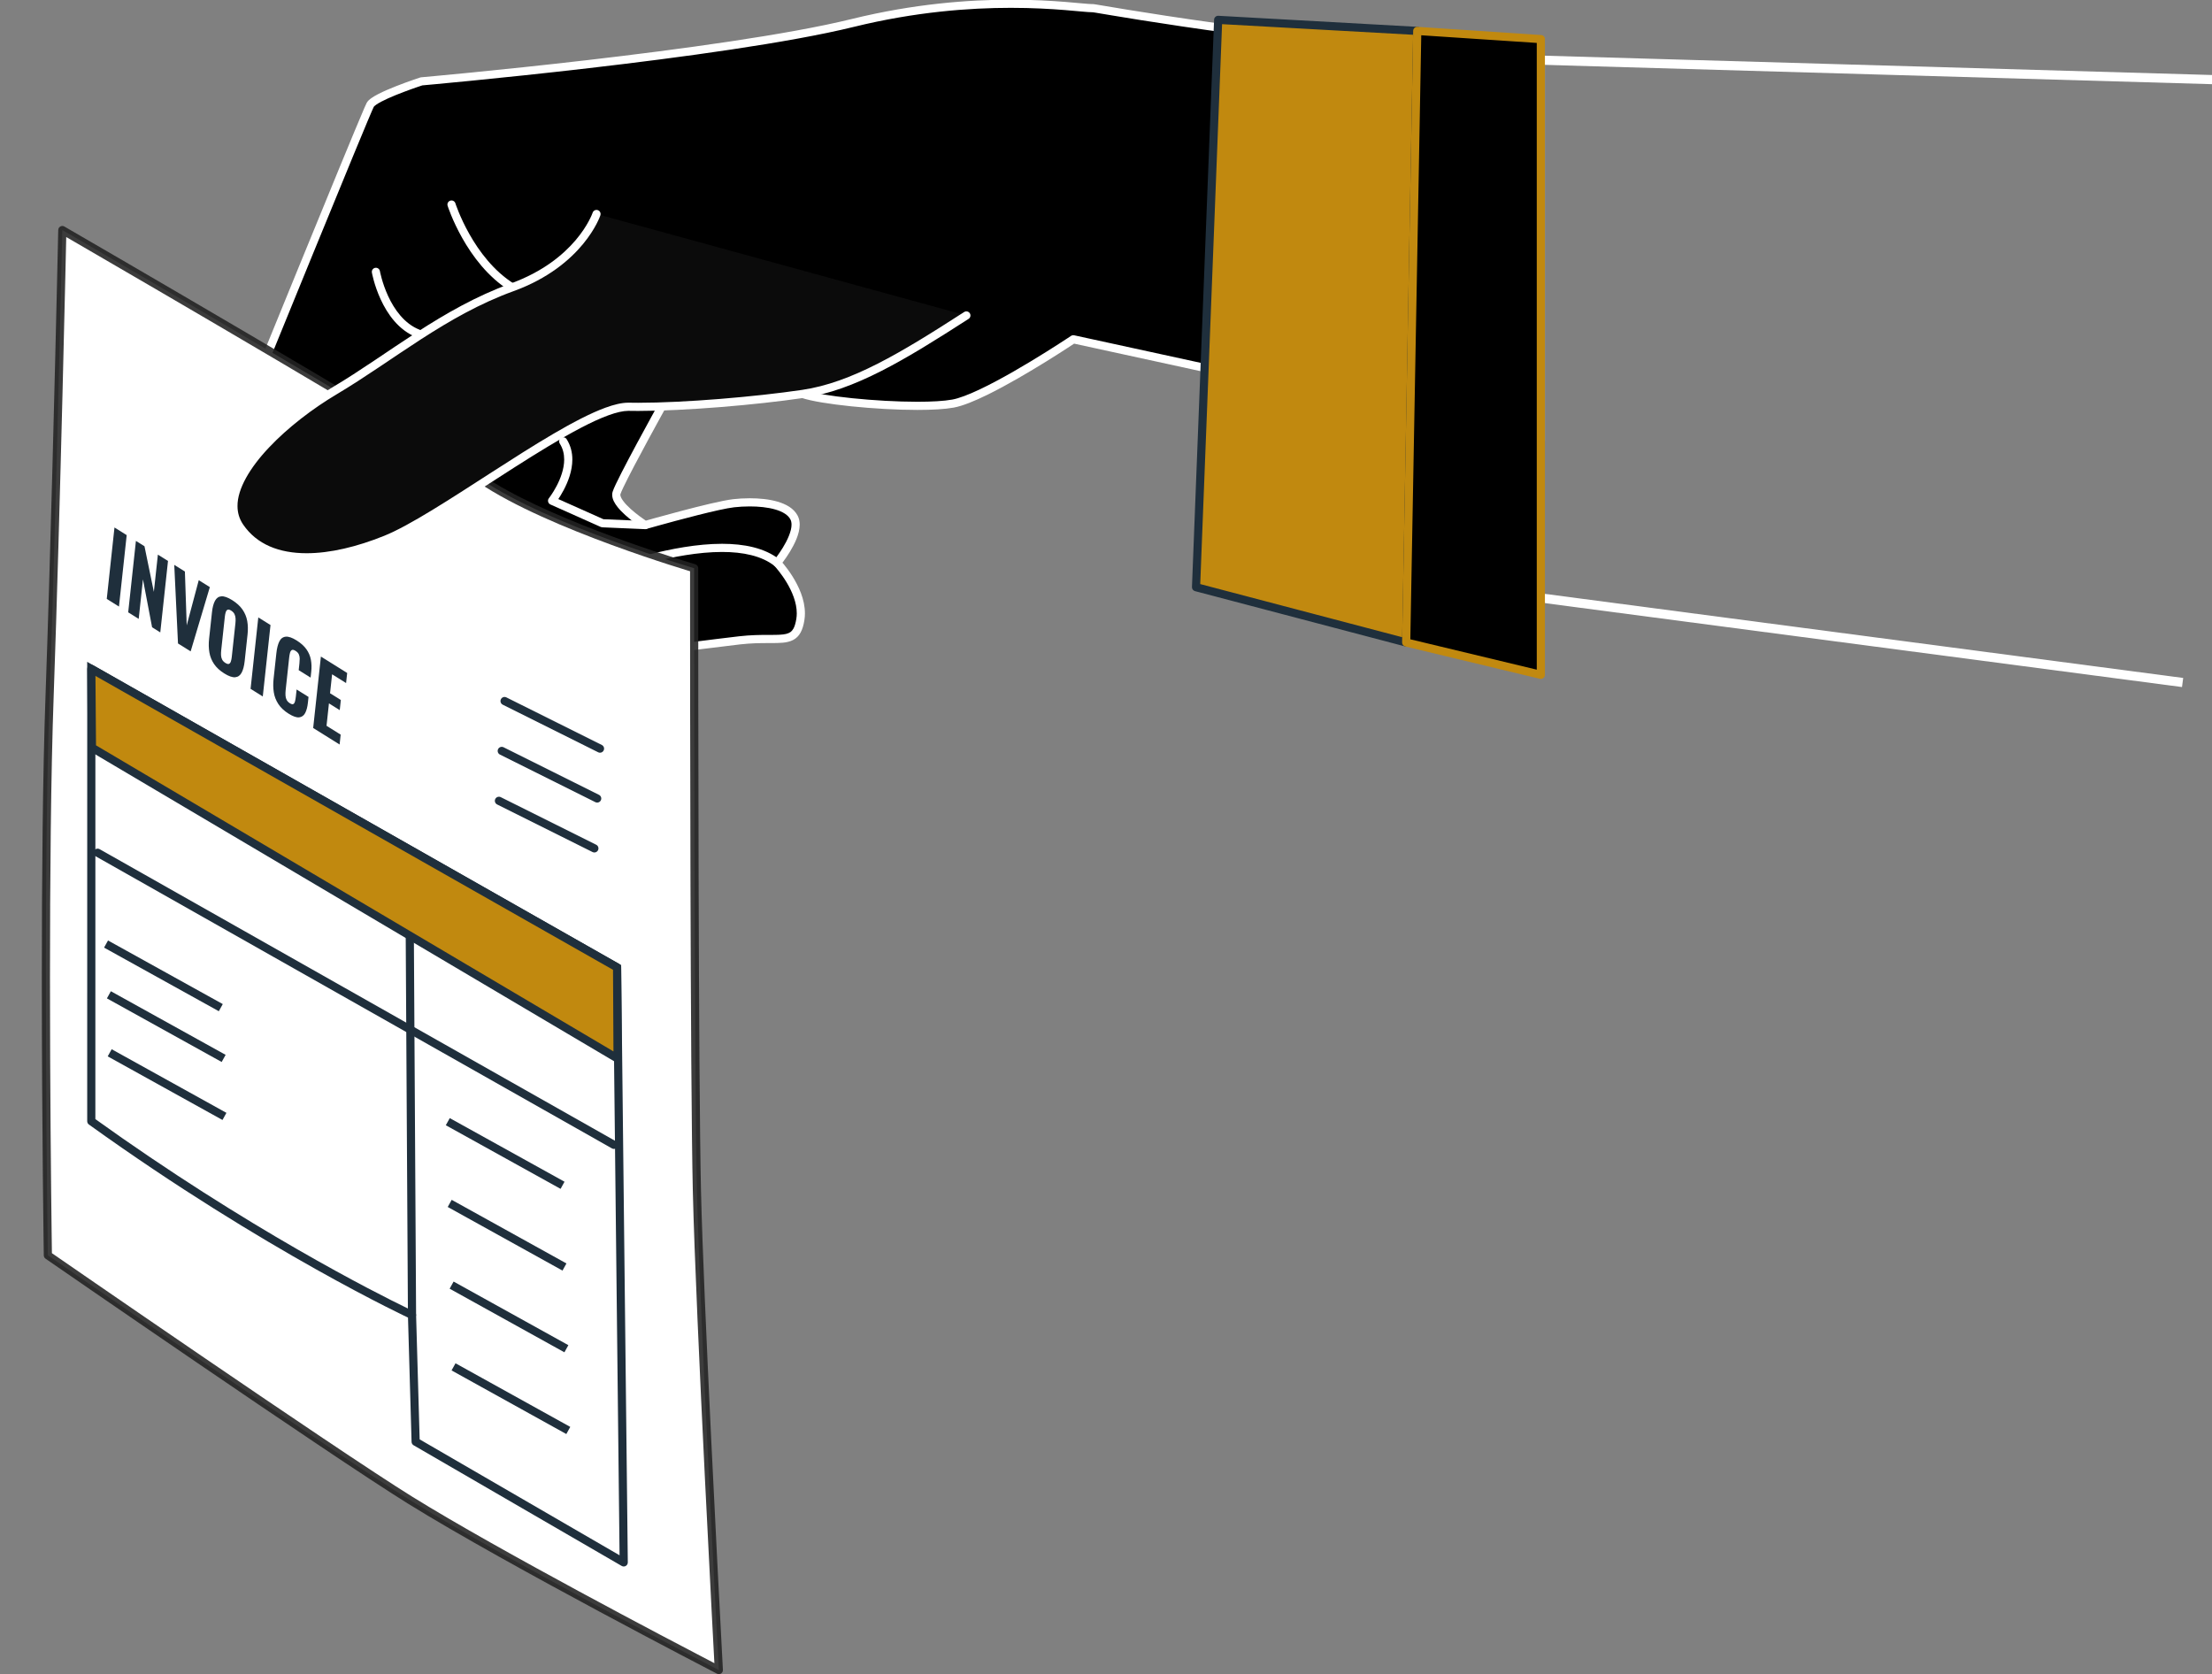 <?xml version="1.0" encoding="UTF-8" standalone="no"?>
<!-- Created with Inkscape (http://www.inkscape.org/) -->

<svg
   version="1.1"
   id="svg1825"
   width="491.157"
   height="371.781"
   viewBox="0 0 491.157 371.781"
   sodipodi:docname="8738182.eps"
   xmlns:inkscape="http://www.inkscape.org/namespaces/inkscape"
   xmlns:sodipodi="http://sodipodi.sourceforge.net/DTD/sodipodi-0.dtd"
   xmlns="http://www.w3.org/2000/svg"
   xmlns:svg="http://www.w3.org/2000/svg">
  <rect x="0" y="0" width="491.157" height="371.781" fill="#808080" stroke="none"/>
  <defs
     id="defs1829" />
  <sodipodi:namedview
     id="namedview1827"
     pagecolor="#ffffff"
     bordercolor="#000000"
     borderopacity="0.25"
     inkscape:showpageshadow="2"
     inkscape:pageopacity="0.0"
     inkscape:pagecheckerboard="0"
     inkscape:deskcolor="#d1d1d1"
     showgrid="false" />
  <g
     id="g1833"
     inkscape:groupmode="layer"
     inkscape:label="Page 1"
     transform="matrix(1.333,0,0,-1.333,-115.471,502.818)">
    <g
       id="g8835"
       transform="matrix(1.359,0,0,1.359,-125.542,-69.486)"
       inkscape:export-filename="../../Documents/Sterling/Hand invoice.svg"
       inkscape:export-xdpi="96"
       inkscape:export-ydpi="96">
      <g
         id="g9078">
        <path
           d="m 179.376,298.411 13.781,-7.891"
           style="fill:#ffffff;fill-opacity:1;fill-rule:nonzero;stroke:none;stroke-width:0.1"
           id="path2073" />
        <path
           d="m 179.055,287.773 13.525,-9.005"
           style="fill:#ffffff;fill-opacity:1;fill-rule:nonzero;stroke:none;stroke-width:0.1"
           id="path2077" />
        <path
           d="m 178.778,287.357 13.525,-9.005 c 0.23,-0.153 0.541,-0.091 0.694,0.139 0.153,0.23 0.09,0.54 -0.139,0.693 l -13.526,9.006 c -0.23,0.153 -0.54,0.09 -0.693,-0.139 -0.153,-0.23 -0.091,-0.541 0.139,-0.694"
           style="fill:#1f2f3c;fill-opacity:1;fill-rule:nonzero;stroke:none;stroke-width:0.1"
           id="path2079" />
        <path
           d="m 156.155,301.949 11.328,-7.058"
           style="fill:#ffffff;fill-opacity:1;fill-rule:nonzero;stroke:none;stroke-width:0.1"
           id="path2109" />
        <path
           d="m 344.981,321.2 c -32.751,2.339 -54.495,6.506 -54.912,6.492 -1.706,-0.058 -13.527,2.091 -29.421,-1.812 -15.895,-3.902 -52.862,-7.16 -52.862,-7.16 0,0 -5.715,-1.851 -6.283,-2.875 -0.569,-1.023 -14.346,-34.898 -16.249,-39.534 -1.904,-4.636 -1.675,-8.447 0.261,-12.199 1.935,-3.753 11.862,-10.602 17.524,-16.088 5.661,-5.486 9.36,-10.888 11.947,-8.64 2.587,2.247 1.874,6.996 1.874,6.996 0,0 24.909,3.253 29.914,3.823 5.005,0.571 6.911,-0.821 7.45,2.563 0.538,3.384 -2.847,6.937 -2.847,6.937 0,0 3.041,3.67 2.073,5.546 -0.967,1.877 -4.892,2.046 -7.394,1.76 -2.502,-0.285 -10.862,-2.677 -10.862,-2.677 0,0 -3.954,2.529 -3.499,3.951 0.454,1.422 5.569,10.638 5.569,10.638 0,0 2.758,0.143 6.853,0.884 4.094,0.741 7.279,1.653 10.379,0.602 3.1,-1.051 14.333,-1.928 18.428,-1.187 4.095,0.741 14.755,7.884 14.755,7.884 l 57.302,-12.476 v 46.572"
           style="fill:#000000;fill-opacity:1;fill-rule:nonzero;stroke:none;stroke-width:0.1"
           id="path2131" />
        <path
           d="m 344.981,321.2 0.036,0.499 c -16.335,1.166 -29.929,2.788 -39.5,4.118 -4.785,0.665 -8.564,1.257 -11.178,1.682 -1.306,0.213 -2.322,0.384 -3.027,0.503 -0.352,0.059 -0.627,0.105 -0.824,0.136 -0.099,0.016 -0.177,0.028 -0.239,0.037 l -0.178,0.017 -0.021,-0.001 h 0.002 l -0.057,-10e-4 c -0.432,-0.002 -1.609,0.133 -3.305,0.269 -1.704,0.136 -3.962,0.272 -6.671,0.272 -5.111,0 -11.831,-0.484 -19.491,-2.365 -7.897,-1.94 -21.111,-3.732 -32.329,-5.032 -5.611,-0.651 -10.726,-1.18 -14.437,-1.546 -1.856,-0.183 -3.362,-0.326 -4.403,-0.422 -1.041,-0.097 -1.615,-0.148 -1.617,-0.148 l -0.11,-0.022 c -0.006,-0.002 -1.44,-0.467 -2.958,-1.064 -0.759,-0.299 -1.538,-0.631 -2.179,-0.961 -0.321,-0.166 -0.607,-0.331 -0.847,-0.499 -0.239,-0.174 -0.437,-0.334 -0.582,-0.584 v 0 c -0.062,-0.113 -0.14,-0.291 -0.277,-0.605 -1.996,-4.6 -14.213,-34.635 -15.998,-38.982 -0.911,-2.218 -1.352,-4.274 -1.352,-6.237 -0.001,-2.23 0.572,-4.329 1.631,-6.382 0.537,-1.032 1.547,-2.179 2.855,-3.454 3.917,-3.806 10.559,-8.684 14.766,-12.763 2.363,-2.29 4.39,-4.575 6.159,-6.309 0.885,-0.867 1.705,-1.598 2.49,-2.126 0.783,-0.525 1.541,-0.865 2.32,-0.869 0.59,-0.003 1.169,0.219 1.654,0.645 0.931,0.811 1.461,1.89 1.761,2.952 0.299,1.065 0.375,2.125 0.375,2.949 0,0.908 -0.093,1.53 -0.096,1.547 l -0.494,-0.074 0.065,-0.496 c 0.004,0.001 1.556,0.204 3.97,0.517 7.238,0.942 22.193,2.879 25.936,3.306 1.364,0.155 2.491,0.162 3.439,0.162 h 0.261 c 1.141,0.007 2.023,-0.012 2.79,0.371 0.38,0.193 0.702,0.506 0.926,0.916 0.226,0.41 0.371,0.908 0.47,1.531 0.044,0.277 0.065,0.554 0.065,0.829 -0.005,1.725 -0.78,3.339 -1.53,4.537 -0.753,1.197 -1.498,1.979 -1.513,1.995 l -0.362,-0.345 0.385,-0.319 c 0.009,0.012 0.587,0.709 1.174,1.669 0.581,0.966 1.194,2.171 1.205,3.337 0,0.371 -0.069,0.746 -0.246,1.089 -0.475,0.905 -1.412,1.413 -2.46,1.722 -1.057,0.308 -2.269,0.417 -3.42,0.418 -0.714,0 -1.404,-0.043 -2.016,-0.113 -1.324,-0.153 -4.024,-0.823 -6.44,-1.459 -2.408,-0.635 -4.5,-1.234 -4.502,-1.235 l 0.137,-0.48 0.27,0.421 c 0,0 -0.05,0.032 -0.144,0.094 -0.326,0.219 -1.158,0.796 -1.888,1.455 -0.365,0.329 -0.704,0.68 -0.936,1 -0.237,0.318 -0.344,0.604 -0.338,0.74 l 0.013,0.089 c 0.04,0.129 0.166,0.426 0.346,0.804 0.631,1.336 1.931,3.781 3.068,5.88 0.569,1.051 1.098,2.017 1.485,2.72 0.387,0.703 0.63,1.142 0.631,1.143 l -0.437,0.243 0.026,-0.499 c 0.016,0 2.794,0.145 6.916,0.891 2.78,0.506 5.111,1.073 7.21,1.07 1.012,0 1.971,-0.128 2.92,-0.45 1.235,-0.415 3.501,-0.774 6.128,-1.046 2.621,-0.27 5.578,-0.442 8.108,-0.442 1.77,10e-4 3.325,0.082 4.441,0.283 1.118,0.206 2.567,0.806 4.164,1.588 4.774,2.346 10.771,6.367 10.781,6.372 l -0.279,0.416 -0.106,-0.489 57.302,-12.475 c 0.148,-0.032 0.302,0.004 0.42,0.099 0.118,0.095 0.186,0.238 0.186,0.389 v 46.572 c 0,0.263 -0.202,0.48 -0.464,0.499 l -0.036,-0.499 h -0.5 v -45.951 l -56.695,12.343 c -0.133,0.029 -0.272,0.003 -0.385,-0.073 0,0 -0.164,-0.11 -0.462,-0.306 -1.043,-0.685 -3.714,-2.413 -6.562,-4.045 -1.423,-0.815 -2.891,-1.608 -4.217,-2.232 -1.322,-0.624 -2.514,-1.079 -3.325,-1.224 -1.005,-0.182 -2.528,-0.268 -4.263,-0.267 -2.485,0 -5.418,0.17 -8.006,0.436 -2.583,0.264 -4.847,0.636 -5.909,0.999 -1.068,0.363 -2.145,0.503 -3.241,0.503 -2.277,-0.003 -4.643,-0.591 -7.388,-1.086 -2.034,-0.368 -3.735,-0.587 -4.926,-0.715 -0.596,-0.063 -1.064,-0.104 -1.382,-0.129 -0.318,-0.024 -0.482,-0.033 -0.482,-0.033 -0.172,-0.009 -0.328,-0.106 -0.411,-0.256 -0.001,-0.002 -1.28,-2.307 -2.618,-4.792 -0.668,-1.243 -1.351,-2.53 -1.898,-3.599 -0.273,-0.535 -0.512,-1.015 -0.699,-1.411 -0.187,-0.398 -0.32,-0.7 -0.393,-0.927 -0.042,-0.129 -0.061,-0.263 -0.061,-0.393 0.011,-0.569 0.304,-1.044 0.662,-1.502 0.546,-0.683 1.314,-1.325 1.952,-1.814 0.638,-0.486 1.145,-0.81 1.153,-0.815 0.12,-0.077 0.269,-0.099 0.407,-0.06 0.001,0 0.52,0.149 1.341,0.377 1.232,0.343 3.139,0.863 4.969,1.324 1.825,0.46 3.592,0.862 4.471,0.961 0.573,0.065 1.228,0.106 1.902,0.106 1.085,0.001 2.221,-0.108 3.139,-0.378 0.926,-0.267 1.589,-0.694 1.852,-1.221 0.089,-0.172 0.134,-0.38 0.135,-0.63 0.01,-0.79 -0.509,-1.927 -1.059,-2.816 -0.273,-0.447 -0.548,-0.838 -0.753,-1.116 -0.103,-0.138 -0.188,-0.249 -0.247,-0.324 l -0.09,-0.112 c -0.162,-0.195 -0.152,-0.48 0.023,-0.664 l 0.027,-0.028 c 0.144,-0.157 0.843,-0.938 1.495,-2.022 0.655,-1.083 1.248,-2.467 1.245,-3.792 0,-0.226 -0.017,-0.45 -0.052,-0.671 -0.088,-0.555 -0.213,-0.945 -0.358,-1.205 -0.224,-0.383 -0.442,-0.527 -0.888,-0.648 -0.444,-0.111 -1.1,-0.125 -1.953,-0.123 h -0.261 c -0.953,0 -2.131,-0.007 -3.553,-0.169 -5.017,-0.572 -29.919,-3.824 -29.922,-3.824 -0.132,-0.017 -0.254,-0.088 -0.334,-0.195 -0.081,-0.107 -0.115,-0.243 -0.095,-0.375 l 0.012,-0.093 c 0.023,-0.194 0.072,-0.677 0.072,-1.306 0,-0.762 -0.073,-1.739 -0.338,-2.677 -0.265,-0.941 -0.718,-1.83 -1.454,-2.469 -0.34,-0.29 -0.643,-0.396 -0.998,-0.4 -0.466,-0.003 -1.064,0.226 -1.762,0.698 -1.048,0.704 -2.29,1.917 -3.704,3.386 -1.416,1.47 -3.011,3.197 -4.807,4.938 -2.86,2.77 -6.762,5.856 -10.187,8.718 -1.712,1.43 -3.303,2.804 -4.578,4.044 -1.275,1.236 -2.232,2.352 -2.663,3.196 -0.999,1.939 -1.519,3.865 -1.52,5.923 0,1.811 0.406,3.734 1.277,5.857 0.953,2.32 4.872,11.947 8.626,21.122 1.876,4.588 3.711,9.063 5.112,12.454 0.7,1.696 1.292,3.121 1.726,4.152 0.217,0.516 0.395,0.933 0.526,1.236 0.128,0.296 0.224,0.503 0.234,0.518 v 0 c -0.003,0.006 0.102,0.128 0.284,0.251 0.646,0.461 2.107,1.086 3.367,1.56 0.633,0.24 1.222,0.448 1.651,0.596 0.43,0.148 0.698,0.234 0.698,0.235 l -0.154,0.475 0.044,-0.498 c 0.003,0 9.248,0.815 20.484,2.118 11.239,1.304 24.456,3.092 32.453,5.055 7.567,1.858 14.204,2.336 19.252,2.336 2.676,0 4.905,-0.135 6.591,-0.269 1.695,-0.134 2.814,-0.269 3.385,-0.272 l 0.091,0.002 h 0.002 l -0.017,0.441 v -0.441 h 0.017 l -0.017,0.441 v -0.441 0.305 l -0.024,-0.305 h 0.024 v 0.305 l -0.024,-0.305 c 0.006,10e-4 0.15,-0.019 0.354,-0.053 3.16,-0.512 24.111,-4.264 54.545,-6.438 l 0.035,0.499 h -0.5 0.5"
           style="fill:#ffffff;fill-opacity:1;fill-rule:nonzero;stroke:none;stroke-width:0.1"
           id="path2133" />
        <path
           d="m 305.43,326.259 -2.711,-69.54 25.758,-6.778 1.356,74.962 -24.403,1.356"
           style="fill:#c1890f;fill-opacity:1;fill-rule:nonzero;stroke:none;stroke-width:0.1"
           id="path2135" />
        <path
           d="m 305.43,326.259 -0.499,0.019 -2.712,-69.54 c -0.009,-0.233 0.146,-0.443 0.373,-0.503 l 25.758,-6.778 c 0.148,-0.039 0.306,-0.008 0.429,0.085 0.122,0.092 0.195,0.236 0.198,0.39 l 1.356,74.962 c 0.005,0.268 -0.204,0.493 -0.472,0.508 l -24.403,1.356 c -0.133,0.007 -0.265,-0.04 -0.364,-0.13 -0.099,-0.089 -0.158,-0.216 -0.163,-0.35 l 0.499,-0.019 -0.027,-0.5 23.921,-1.329 -1.335,-73.844 -24.755,6.514 2.696,69.139 -0.5,0.02 -0.027,-0.5 0.027,0.5"
           style="fill:#1f2f3c;fill-opacity:1;fill-rule:nonzero;stroke:none;stroke-width:0.1"
           id="path2137" />
        <path
           d="m 210.984,303.471 c 0.008,-0.023 0.565,-1.778 1.792,-3.954 1.228,-2.175 3.123,-4.779 5.848,-6.469 0.235,-0.146 0.543,-0.073 0.689,0.162 0.145,0.234 0.072,0.543 -0.162,0.688 -2.509,1.55 -4.327,4.02 -5.504,6.11 -0.589,1.044 -1.018,1.991 -1.299,2.674 -0.141,0.341 -0.244,0.617 -0.312,0.806 -0.034,0.094 -0.059,0.167 -0.075,0.215 l -0.023,0.07 c -0.084,0.263 -0.365,0.409 -0.628,0.325 -0.263,-0.083 -0.409,-0.364 -0.326,-0.627"
           style="fill:#ffffff;fill-opacity:1;fill-rule:nonzero;stroke:none;stroke-width:0.1"
           id="path2143" />
        <path
           d="m 201.702,295.284 c 0.005,-0.026 0.274,-1.546 1.081,-3.296 0.807,-1.744 2.158,-3.755 4.407,-4.644 0.257,-0.101 0.547,0.025 0.648,0.282 0.101,0.257 -0.025,0.547 -0.282,0.648 -1.876,0.73 -3.114,2.5 -3.865,4.133 -0.375,0.813 -0.629,1.582 -0.786,2.145 -0.079,0.282 -0.134,0.511 -0.17,0.669 l -0.038,0.18 -0.011,0.057 c -0.048,0.272 -0.307,0.454 -0.579,0.405 -0.272,-0.048 -0.453,-0.307 -0.405,-0.579"
           style="fill:#ffffff;fill-opacity:1;fill-rule:nonzero;stroke:none;stroke-width:0.1"
           id="path2145" />
        <path
           d="m 205.635,262.095 -0.226,-2.218 c -0.021,-0.2 0.079,-0.391 0.254,-0.488 l 0.089,-0.051 c 0.459,-0.267 2.615,-1.576 4.902,-3.803 2.289,-2.228 4.701,-5.367 5.722,-9.281 0.07,-0.267 0.343,-0.427 0.61,-0.358 0.267,0.07 0.428,0.343 0.358,0.61 -1.162,4.441 -3.966,7.87 -6.464,10.194 -2.501,2.325 -4.708,3.55 -4.731,3.563 l -0.243,-0.437 0.497,-0.051 0.227,2.219 c 0.028,0.274 -0.172,0.52 -0.447,0.548 -0.274,0.028 -0.52,-0.172 -0.548,-0.447"
           style="fill:#1f2f3c;fill-opacity:1;fill-rule:nonzero;stroke:none;stroke-width:0.1"
           id="path2147" />
        <path
           d="m 212.597,264.942 4.893,-5.06 c 0.069,-0.072 0.161,-0.122 0.259,-0.142 0.003,-10e-4 2.06,-0.423 4.532,-0.845 2.478,-0.422 5.349,-0.846 7.067,-0.848 0.458,0.001 0.833,0.026 1.152,0.115 0.724,0.208 2.769,0.922 5.4,1.592 2.624,0.669 5.813,1.284 8.725,1.284 2.56,0.002 4.884,-0.481 6.441,-1.726 0.216,-0.172 0.53,-0.136 0.702,0.08 0.172,0.216 0.136,0.531 -0.08,0.703 -1.845,1.46 -4.388,1.94 -7.063,1.943 -3.05,-10e-4 -6.301,-0.636 -8.972,-1.315 -2.664,-0.679 -4.77,-1.412 -5.428,-1.6 -0.146,-0.044 -0.468,-0.078 -0.877,-0.076 -1.571,-0.003 -4.449,0.414 -6.898,0.834 -1.227,0.209 -2.353,0.419 -3.172,0.576 -0.819,0.158 -1.327,0.262 -1.328,0.262 l -0.101,-0.49 0.36,0.348 -4.894,5.06 c -0.192,0.198 -0.508,0.204 -0.707,0.012 -0.198,-0.192 -0.203,-0.509 -0.011,-0.707"
           style="fill:#ffffff;fill-opacity:1;fill-rule:nonzero;stroke:none;stroke-width:0.1"
           id="path2149" />
        <path
           d="m 235.216,264.831 -5.138,0.221 -6.084,2.717 -0.204,-0.456 0.391,-0.311 c 0.013,0.016 0.525,0.661 1.042,1.645 0.515,0.985 1.046,2.31 1.049,3.721 0.001,0.831 -0.193,1.697 -0.698,2.493 -0.148,0.233 -0.457,0.302 -0.69,0.155 -0.233,-0.148 -0.303,-0.457 -0.155,-0.69 0.39,-0.617 0.542,-1.277 0.543,-1.958 0.003,-1.152 -0.458,-2.354 -0.934,-3.256 -0.237,-0.451 -0.475,-0.828 -0.652,-1.089 -0.089,-0.13 -0.162,-0.232 -0.213,-0.3 l -0.057,-0.077 -0.018,-0.022 c -0.096,-0.122 -0.131,-0.279 -0.094,-0.43 0.037,-0.151 0.14,-0.274 0.282,-0.338 l 6.172,-2.756 0.182,-0.042 5.233,-0.226 c 0.276,-0.012 0.509,0.202 0.521,0.478 0.012,0.276 -0.202,0.509 -0.478,0.521"
           style="fill:#ffffff;fill-opacity:1;fill-rule:nonzero;stroke:none;stroke-width:0.1"
           id="path2151" />
        <path
           d="m 230.403,258.144 c 0,0 0.045,0.004 0.143,0.008 0.098,0.004 0.242,0.009 0.424,0.009 0.77,10e-4 2.208,-0.085 3.528,-0.58 0.66,-0.247 1.289,-0.593 1.802,-1.068 0.514,-0.476 0.918,-1.075 1.148,-1.873 0.221,-0.774 0.309,-1.478 0.309,-2.115 0,-1.384 -0.418,-2.453 -0.836,-3.181 -0.208,-0.363 -0.417,-0.639 -0.57,-0.822 -0.076,-0.091 -0.139,-0.159 -0.181,-0.202 l -0.046,-0.047 -0.01,-0.009 0.002,-0.001 -0.002,0.001 0.002,-0.001 -0.002,0.001 c -0.203,-0.187 -0.217,-0.503 -0.03,-0.706 0.187,-0.204 0.503,-0.217 0.706,-0.031 0.028,0.026 0.513,0.475 0.998,1.319 0.485,0.844 0.97,2.09 0.969,3.679 0,0.73 -0.102,1.529 -0.348,2.391 -0.278,0.975 -0.796,1.747 -1.43,2.332 -0.954,0.878 -2.15,1.347 -3.253,1.606 -1.105,0.258 -2.126,0.307 -2.756,0.307 -0.396,0 -0.637,-0.019 -0.648,-0.02 -0.276,-0.023 -0.48,-0.264 -0.458,-0.539 0.022,-0.276 0.264,-0.48 0.539,-0.458"
           style="fill:#1f2f3c;fill-opacity:1;fill-rule:nonzero;stroke:none;stroke-width:0.1"
           id="path2153" />
        <path
           d="m 163.756,300.495 c 0,0 42.945,-24.855 51.329,-30.552 8.384,-5.697 26.116,-10.897 26.116,-10.897 0,0 -0.022,-60.962 0.339,-76.346 0.36,-15.383 2.687,-58.714 2.687,-58.714 0,0 -25.636,13.257 -37.807,20.807 -9.648,5.983 -44.435,30.029 -44.435,30.029 0,0 -0.664,44.02 0.215,68.654 0.808,22.651 1.556,57.019 1.556,57.019"
           style="fill:#ffffff;fill-opacity:1;fill-rule:nonzero;stroke:none;stroke-width:0.1"
           id="path2155" />
        <path
           d="m 163.756,300.495 -0.251,-0.432 c 0.002,-0.001 0.671,-0.389 1.861,-1.079 4.167,-2.417 14.699,-8.539 25.105,-14.679 10.403,-6.137 20.695,-12.303 24.333,-14.775 4.265,-2.896 10.811,-5.62 16.311,-7.641 5.497,-2.018 9.939,-3.321 9.946,-3.323 l 0.14,0.48 h -0.5 c 0,0 0,-0.731 0,-2.052 0,-10.754 0.018,-60.59 0.339,-74.305 0.361,-15.402 2.688,-58.726 2.688,-58.73 l 0.499,0.027 0.23,0.444 c -0.001,0.001 -0.4,0.207 -1.124,0.584 -5.068,2.637 -26.031,13.617 -36.65,20.203 -4.804,2.98 -15.917,10.49 -25.816,17.247 -4.951,3.379 -9.6,6.572 -13.012,8.919 -1.706,1.174 -3.102,2.137 -4.072,2.806 -0.97,0.669 -1.512,1.043 -1.513,1.044 l -0.285,-0.411 0.5,0.008 c 0,0.002 -0.015,0.995 -0.037,2.772 -0.068,5.33 -0.203,17.685 -0.203,31.233 0,11.949 0.105,24.827 0.455,34.623 0.808,22.658 1.555,57.025 1.556,57.027 l -0.5,0.01 -0.251,-0.432 0.251,0.432 -0.5,0.011 c 0,-0.005 -0.047,-2.147 -0.13,-5.723 -0.248,-10.727 -0.82,-34.305 -1.426,-51.289 -0.35,-9.82 -0.455,-22.704 -0.455,-34.659 0,-18.072 0.24,-34.019 0.241,-34.021 0.002,-0.162 0.082,-0.311 0.215,-0.403 0.006,-0.004 34.779,-24.041 44.455,-30.043 12.206,-7.571 37.835,-20.822 37.841,-20.826 0.159,-0.082 0.351,-0.073 0.501,0.024 0.15,0.097 0.238,0.269 0.228,0.447 0,0.002 -0.036,0.677 -0.1,1.892 -0.451,8.501 -2.272,43.364 -2.586,56.807 -0.321,13.683 -0.339,63.534 -0.339,74.282 0,1.321 0,2.05 0,2.052 0,0.222 -0.146,0.417 -0.359,0.48 -10e-4,0 -0.273,0.08 -0.773,0.233 -1.747,0.534 -6.238,1.951 -11.201,3.853 -4.961,1.9 -10.399,4.295 -14.002,6.745 -4.225,2.87 -17.046,10.5 -28.836,17.43 -11.786,6.927 -22.523,13.141 -22.524,13.141 -0.153,0.089 -0.341,0.09 -0.495,0.003 -0.155,-0.086 -0.251,-0.248 -0.255,-0.425 l 0.5,-0.011"
           style="fill:#232323;fill-opacity:0.88;fill-rule:nonzero;stroke:none;stroke-width:0.1"
           id="path2157" />
        <path
           d="m 169.205,255.281 0.947,8.756 1.497,-0.936 -0.947,-8.756 -1.497,0.936"
           style="fill:#1f2f3c;fill-opacity:1;fill-rule:nonzero;stroke:none;stroke-width:0.1"
           id="path2159" />
        <path
           d="m 171.833,253.638 0.947,8.755 1.049,-0.656 1.149,-5.588 0.494,4.561 1.24,-0.775 -0.946,-8.756 -1.004,0.627 -1.119,5.87 -0.523,-4.843 -1.287,0.805"
           style="fill:#1f2f3c;fill-opacity:1;fill-rule:nonzero;stroke:none;stroke-width:0.1"
           id="path2161" />
        <path
           d="m 177.937,249.821 -0.458,9.634 1.304,-0.815 0.222,-6.602 1.476,5.54 1.359,-0.85 -2.352,-7.877 -1.551,0.97"
           style="fill:#1f2f3c;fill-opacity:1;fill-rule:nonzero;stroke:none;stroke-width:0.1"
           id="path2163" />
        <path
           d="m 183.747,247.434 c 0.195,-0.121 0.344,-0.159 0.446,-0.111 0.103,0.047 0.179,0.15 0.228,0.307 0.05,0.158 0.085,0.337 0.107,0.539 l 0.448,4.14 c 0.022,0.202 0.027,0.399 0.015,0.591 -0.012,0.192 -0.058,0.369 -0.137,0.53 -0.08,0.162 -0.218,0.303 -0.412,0.425 -0.183,0.114 -0.325,0.147 -0.428,0.1 -0.102,-0.047 -0.178,-0.148 -0.227,-0.302 -0.05,-0.154 -0.085,-0.332 -0.107,-0.534 l -0.447,-4.14 c -0.022,-0.202 -0.029,-0.399 -0.021,-0.593 0.008,-0.194 0.053,-0.371 0.133,-0.533 0.079,-0.161 0.214,-0.301 0.402,-0.419 z m -0.139,-1.286 c -0.541,0.338 -0.958,0.722 -1.249,1.15 -0.291,0.429 -0.482,0.9 -0.573,1.414 -0.09,0.515 -0.103,1.071 -0.038,1.669 l 0.353,3.264 c 0.064,0.599 0.188,1.068 0.371,1.407 0.183,0.34 0.444,0.522 0.785,0.548 0.34,0.026 0.781,-0.131 1.323,-0.469 0.547,-0.343 0.968,-0.727 1.263,-1.154 0.295,-0.426 0.488,-0.893 0.579,-1.401 0.091,-0.507 0.105,-1.06 0.04,-1.658 l -0.353,-3.264 c -0.065,-0.598 -0.189,-1.069 -0.372,-1.412 -0.183,-0.343 -0.447,-0.53 -0.791,-0.561 -0.345,-0.031 -0.79,0.125 -1.338,0.467"
           style="fill:#1f2f3c;fill-opacity:1;fill-rule:nonzero;stroke:none;stroke-width:0.1"
           id="path2165" />
        <path
           d="m 186.833,244.258 0.947,8.756 1.496,-0.935 -0.947,-8.756 -1.496,0.935"
           style="fill:#1f2f3c;fill-opacity:1;fill-rule:nonzero;stroke:none;stroke-width:0.1"
           id="path2167" />
        <path
           d="m 191.5,241.213 c -0.547,0.342 -0.967,0.735 -1.26,1.18 -0.293,0.445 -0.48,0.925 -0.56,1.441 -0.081,0.516 -0.09,1.062 -0.028,1.639 l 0.341,3.146 c 0.065,0.605 0.185,1.085 0.36,1.442 0.175,0.356 0.435,0.553 0.78,0.591 0.345,0.038 0.792,-0.114 1.339,-0.456 0.529,-0.331 0.933,-0.696 1.211,-1.092 0.279,-0.398 0.46,-0.826 0.543,-1.286 0.084,-0.461 0.098,-0.943 0.043,-1.447 l -0.079,-0.735 -1.46,0.913 0.089,0.821 c 0.022,0.202 0.033,0.397 0.034,0.585 10e-4,0.188 -0.034,0.363 -0.104,0.527 -0.07,0.163 -0.205,0.307 -0.406,0.432 -0.201,0.126 -0.353,0.159 -0.456,0.101 -0.104,-0.058 -0.178,-0.171 -0.223,-0.34 -0.044,-0.168 -0.078,-0.365 -0.102,-0.588 l -0.43,-3.978 c -0.027,-0.245 -0.033,-0.47 -0.019,-0.674 0.013,-0.205 0.062,-0.385 0.146,-0.542 0.083,-0.156 0.214,-0.289 0.39,-0.399 0.194,-0.122 0.339,-0.153 0.433,-0.093 0.094,0.061 0.162,0.178 0.204,0.352 0.041,0.174 0.073,0.366 0.096,0.575 l 0.092,0.853 1.46,-0.912 -0.078,-0.724 c -0.056,-0.512 -0.165,-0.926 -0.329,-1.243 -0.165,-0.317 -0.408,-0.495 -0.731,-0.536 -0.322,-0.041 -0.754,0.108 -1.296,0.447"
           style="fill:#1f2f3c;fill-opacity:1;fill-rule:nonzero;stroke:none;stroke-width:0.1"
           id="path2169" />
        <path
           d="m 194.506,239.461 0.947,8.755 3.22,-2.013 -0.133,-1.233 -1.715,1.073 -0.251,-2.325 1.322,-0.827 -0.134,-1.243 -1.323,0.828 -0.297,-2.746 1.734,-1.084 -0.131,-1.211 -3.239,2.026"
           style="fill:#1f2f3c;fill-opacity:1;fill-rule:nonzero;stroke:none;stroke-width:0.1"
           id="path2171" />
        <path
           d="m 167.312,246.706 -0.246,-0.434 64.194,-36.452 0.8,-71.764 -24.503,14.209 -0.437,15.262 c -0.006,0.19 -0.117,0.359 -0.289,0.439 -0.001,0.001 -0.272,0.126 -0.796,0.38 -3.664,1.776 -19.555,9.753 -38.434,23.321 l -0.292,-0.406 h 0.5 l 0.003,55.445 h -0.5 l -0.246,-0.434 0.246,0.434 h -0.5 l -0.003,-55.445 c 0,-0.16 0.078,-0.312 0.208,-0.406 21.651,-15.559 39.373,-23.787 39.392,-23.796 l 0.211,0.454 -0.5,-0.015 0.446,-15.54 c 0.005,-0.174 0.098,-0.331 0.249,-0.418 l 25.504,-14.79 c 0.156,-0.091 0.347,-0.091 0.503,0 0.156,0.091 0.25,0.257 0.248,0.438 l -0.813,72.931 c -0.002,0.178 -0.098,0.341 -0.253,0.429 l -64.445,36.593 c -0.155,0.088 -0.344,0.087 -0.498,-0.002 -0.154,-0.09 -0.249,-0.254 -0.249,-0.433 h 0.5"
           style="fill:#1f2f3c;fill-opacity:1;fill-rule:nonzero;stroke:none;stroke-width:0.1"
           id="path2173" />
        <path
           d="m 217.742,242.316 11.698,-5.832 c 0.247,-0.123 0.547,-0.023 0.67,0.225 0.124,0.247 0.023,0.547 -0.224,0.67 l -11.698,5.832 c -0.247,0.124 -0.547,0.023 -0.67,-0.224 -0.124,-0.247 -0.023,-0.547 0.224,-0.671"
           style="fill:#1f2f3c;fill-opacity:1;fill-rule:nonzero;stroke:none;stroke-width:0.1"
           id="path2175" />
        <path
           d="m 217.397,236.202 11.698,-5.832 c 0.247,-0.123 0.547,-0.023 0.67,0.224 0.123,0.247 0.023,0.548 -0.224,0.671 l -11.698,5.832 c -0.247,0.123 -0.547,0.023 -0.671,-0.224 -0.123,-0.247 -0.022,-0.548 0.225,-0.671"
           style="fill:#1f2f3c;fill-opacity:1;fill-rule:nonzero;stroke:none;stroke-width:0.1"
           id="path2177" />
        <path
           d="m 217.052,230.088 11.697,-5.833 c 0.248,-0.123 0.548,-0.022 0.671,0.225 0.123,0.247 0.023,0.547 -0.224,0.67 l -11.698,5.833 c -0.247,0.123 -0.548,0.022 -0.671,-0.225 -0.123,-0.247 -0.023,-0.547 0.225,-0.67"
           style="fill:#1f2f3c;fill-opacity:1;fill-rule:nonzero;stroke:none;stroke-width:0.1"
           id="path2179" />
        <path
           d="m 167.391,237.049 64.426,-38.11 -0.06,11.174 -64.445,36.593 0.079,-9.657"
           style="fill:#c1890f;fill-opacity:1;fill-rule:nonzero;stroke:none;stroke-width:0.1"
           id="path2181" />
        <path
           d="m 167.391,237.049 -0.254,-0.43 65.185,-38.559 -0.067,12.345 -65.45,37.164 0.089,-10.806 0.243,-0.144 0.254,0.43 0.5,0.004 -0.071,8.791 63.438,-36.023 0.054,-10.002 -63.666,37.66 -0.255,-0.43 0.5,0.004 -0.5,-0.004"
           style="fill:#1f2f3c;fill-opacity:1;fill-rule:nonzero;stroke:none;stroke-width:0.1"
           id="path2183" />
        <path
           d="m 207.12,167.516 -0.271,46.32 c -0.002,0.276 -0.227,0.498 -0.503,0.497 -0.276,-0.002 -0.499,-0.227 -0.497,-0.503 l 0.271,-46.32 c 0.002,-0.276 0.227,-0.499 0.503,-0.497 0.276,0.001 0.499,0.226 0.497,0.503"
           style="fill:#1f2f3c;fill-opacity:1;fill-rule:nonzero;stroke:none;stroke-width:0.1"
           id="path2185" />
        <path
           d="m 167.839,223.737 63.286,-35.807 c 0.24,-0.136 0.545,-0.051 0.681,0.189 0.136,0.241 0.051,0.546 -0.189,0.682 l -63.286,35.806 c -0.24,0.136 -0.545,0.052 -0.681,-0.189 -0.136,-0.24 -0.052,-0.545 0.189,-0.681"
           style="fill:#1f2f3c;fill-opacity:1;fill-rule:nonzero;stroke:none;stroke-width:0.1"
           id="path2187" />
        <path
           d="m 169.118,212.978 14.065,-7.797"
           style="fill:#84d39b;fill-opacity:1;fill-rule:nonzero;stroke:none;stroke-width:0.1"
           id="path2189" />
        <path
           d="m 168.875,212.541 14.066,-7.797 0.485,0.875 -14.066,7.797"
           style="fill:#1f2f3c;fill-opacity:1;fill-rule:nonzero;stroke:none;stroke-width:0.1"
           id="path2191" />
        <path
           d="m 169.466,206.756 14.066,-7.797"
           style="fill:#84d39b;fill-opacity:1;fill-rule:nonzero;stroke:none;stroke-width:0.1"
           id="path2193" />
        <path
           d="m 169.224,206.319 14.066,-7.797 0.485,0.874 -14.066,7.798"
           style="fill:#1f2f3c;fill-opacity:1;fill-rule:nonzero;stroke:none;stroke-width:0.1"
           id="path2195" />
        <path
           d="m 211.006,191.205 14.066,-7.797"
           style="fill:#84d39b;fill-opacity:1;fill-rule:nonzero;stroke:none;stroke-width:0.1"
           id="path2197" />
        <path
           d="m 210.764,190.768 14.065,-7.797 0.485,0.874 -14.066,7.797"
           style="fill:#1f2f3c;fill-opacity:1;fill-rule:nonzero;stroke:none;stroke-width:0.1"
           id="path2199" />
        <path
           d="m 211.241,181.188 14.066,-7.797"
           style="fill:#84d39b;fill-opacity:1;fill-rule:nonzero;stroke:none;stroke-width:0.1"
           id="path2201" />
        <path
           d="m 210.998,180.75 14.066,-7.797 0.485,0.875 -14.066,7.797"
           style="fill:#1f2f3c;fill-opacity:1;fill-rule:nonzero;stroke:none;stroke-width:0.1"
           id="path2203" />
        <path
           d="m 211.475,171.17 14.066,-7.797"
           style="fill:#84d39b;fill-opacity:1;fill-rule:nonzero;stroke:none;stroke-width:0.1"
           id="path2205" />
        <path
           d="m 211.233,170.733 14.066,-7.797 0.485,0.875 -14.066,7.797"
           style="fill:#1f2f3c;fill-opacity:1;fill-rule:nonzero;stroke:none;stroke-width:0.1"
           id="path2207" />
        <path
           d="m 211.71,161.153 14.066,-7.797"
           style="fill:#84d39b;fill-opacity:1;fill-rule:nonzero;stroke:none;stroke-width:0.1"
           id="path2209" />
        <path
           d="m 211.468,160.716 14.066,-7.798 0.484,0.875 -14.065,7.797"
           style="fill:#1f2f3c;fill-opacity:1;fill-rule:nonzero;stroke:none;stroke-width:0.1"
           id="path2211" />
        <path
           d="m 169.565,199.648 14.066,-7.797"
           style="fill:#84d39b;fill-opacity:1;fill-rule:nonzero;stroke:none;stroke-width:0.1"
           id="path2213" />
        <path
           d="m 169.323,199.21 14.066,-7.797 0.484,0.875 -14.065,7.797"
           style="fill:#1f2f3c;fill-opacity:1;fill-rule:nonzero;stroke:none;stroke-width:0.1"
           id="path2215" />
        <path
           d="m 229.235,302.463 c 0,0 -1.96,-5.944 -10.348,-8.99 -8.387,-3.046 -14.783,-8.538 -21.777,-12.692 -6.994,-4.155 -14.925,-11.808 -11.595,-16.67 3.329,-4.861 10.552,-4.516 17.887,-1.556 7.336,2.961 24.165,16.39 29.796,16.279 5.63,-0.112 15.099,0.66 21.298,1.573 6.199,0.912 12.255,4.584 20.073,9.62"
           style="fill:#0b0b0b;fill-opacity:1;fill-rule:nonzero;stroke:none;stroke-width:0.1"
           id="path2217" />
        <path
           d="m 228.76,302.62 -0.003,-0.009 c -0.1,-0.27 -2.094,-5.78 -10.04,-8.668 -8.493,-3.089 -14.919,-8.613 -21.862,-12.733 -2.968,-1.763 -6.091,-4.138 -8.496,-6.688 -2.395,-2.554 -4.113,-5.271 -4.128,-7.854 -0.001,-0.997 0.274,-1.969 0.871,-2.839 0.95,-1.389 2.214,-2.387 3.681,-3.024 1.468,-0.638 3.135,-0.922 4.921,-0.923 3.053,0.002 6.462,0.829 9.885,2.209 3.752,1.52 9.741,5.589 15.547,9.288 2.898,1.848 5.742,3.6 8.201,4.883 1.229,0.642 2.361,1.165 3.347,1.524 0.985,0.36 1.827,0.55 2.443,0.548 h 0.06 c 0.369,-0.007 0.754,-0.011 1.152,-0.011 5.742,10e-4 14.403,0.732 20.23,1.589 6.349,0.941 12.448,4.66 20.27,9.695 0.233,0.149 0.3,0.459 0.15,0.691 -0.15,0.232 -0.459,0.299 -0.691,0.15 -7.813,-5.039 -13.826,-8.662 -19.875,-9.546 -5.767,-0.85 -14.421,-1.58 -20.084,-1.579 -0.393,0 -0.77,0.004 -1.132,0.011 h -0.08 c -0.809,-0.001 -1.736,-0.228 -2.785,-0.608 -3.655,-1.335 -8.83,-4.624 -13.927,-7.905 -5.085,-3.278 -10.094,-6.553 -13.2,-7.802 -3.336,-1.348 -6.639,-2.138 -9.511,-2.137 -1.68,0 -3.21,0.269 -4.522,0.84 -1.312,0.573 -2.41,1.44 -3.255,2.672 -0.481,0.706 -0.694,1.456 -0.696,2.274 -0.014,2.111 1.527,4.709 3.856,7.168 2.32,2.462 5.385,4.797 8.278,6.515 7.044,4.19 13.411,9.648 21.693,12.652 8.574,3.112 10.63,9.223 10.651,9.304 0.087,0.262 -0.056,0.545 -0.318,0.631 -0.262,0.087 -0.545,-0.056 -0.631,-0.318"
           style="fill:#ffffff;fill-opacity:1;fill-rule:nonzero;stroke:none;stroke-width:0.1"
           id="path2219" />
        <path
           style="opacity:1;fill:none;stroke:#ffffff;stroke-width:1.125;stroke-dasharray:none;stroke-opacity:1"
           d="m 423.642,245.036 -87.753,11.56 4.543,64.853 86.854,-2.513"
           id="rect3917" />
        <path
           d="m 344.981,323.899 -15.148,1.004 -1.356,-74.962 16.504,-3.965 v 77.923"
           style="fill:#000000;fill-opacity:1;fill-rule:nonzero;stroke:none;stroke-width:0.1"
           id="path2139" />
        <path
           d="m 344.981,323.899 0.033,0.499 -15.148,1.004 c -0.137,0.009 -0.27,-0.038 -0.372,-0.131 -0.101,-0.093 -0.159,-0.222 -0.161,-0.359 l -1.356,-74.962 c -0.004,-0.234 0.156,-0.441 0.383,-0.496 l 16.505,-3.964 c 0.149,-0.036 0.305,-0.002 0.426,0.093 0.121,0.095 0.19,0.239 0.19,0.393 v 77.923 c 0,0.264 -0.203,0.481 -0.467,0.499 l -0.033,-0.499 h -0.5 v -77.289 l -15.497,3.723 1.339,74.036 14.625,-0.969 0.033,0.499 h -0.5 0.5"
           style="fill:#c1890f;fill-opacity:1;fill-rule:nonzero;stroke:none;stroke-width:0.1"
           id="path2141" />
      </g>
    </g>
  </g>
</svg>
